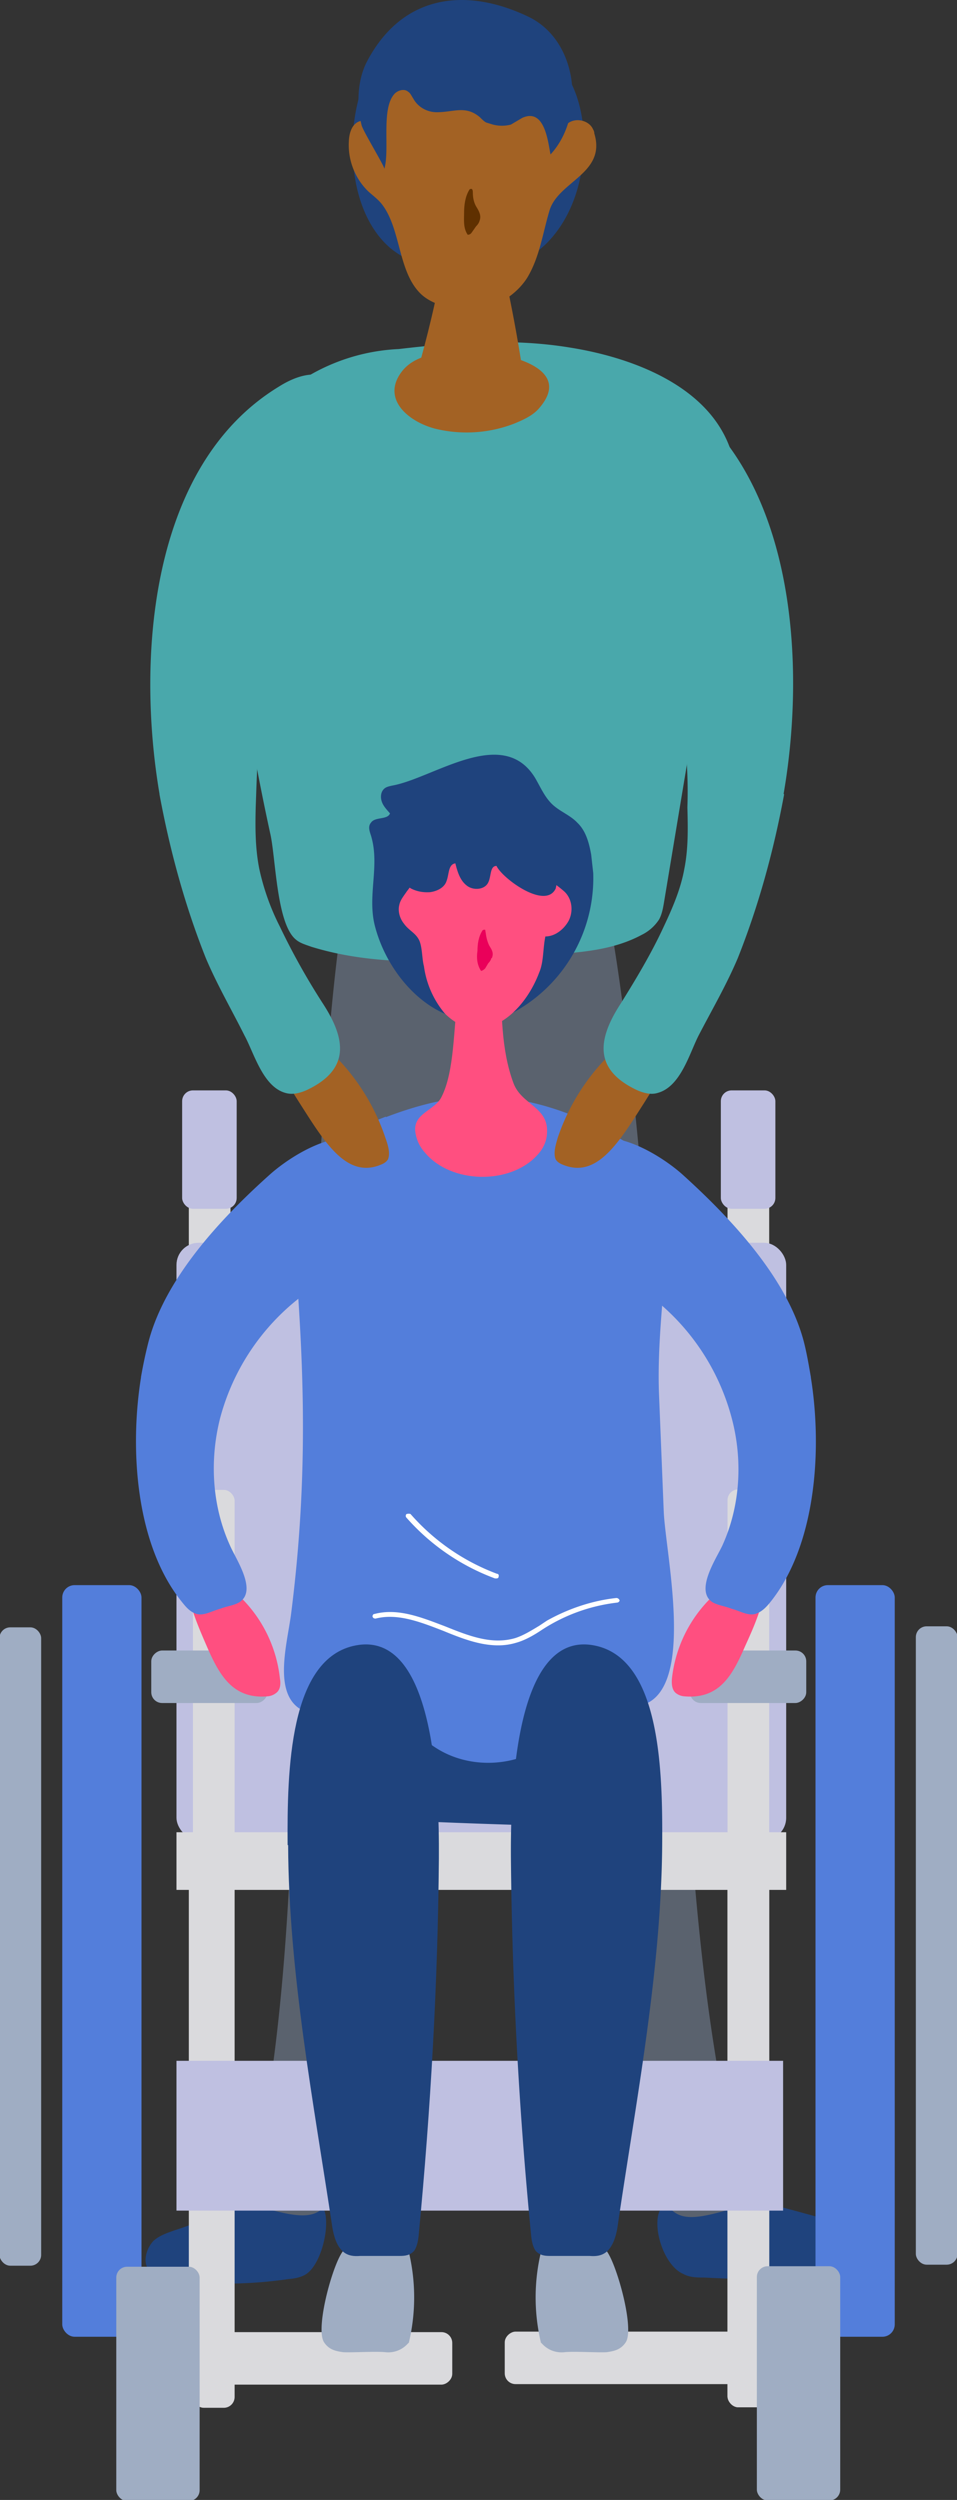 <svg xmlns="http://www.w3.org/2000/svg" width="186" height="485.6">
  <rect width="100%" height="100%" fill="#333333" stroke="none"/>
  <path d="M69.2 35.7c1 5 3.2 9.6 6.8 12.6 8.1 6.5 22.8 6.3 30.2-1 5-5 7.2-12.3 7.3-19.4 0-4-.7-8.2-2.5-11.8-3.8-7.6-12.3-10.4-20.3-10.2-6.5.2-17 2.7-19.7 9.2a37.6 37.6 0 0 0-1.8 20.6ZM142.7 427c6.8.6 14.1 3.3 20.6 4.7 1.8.4 3.6.8 5 2 1.5 1 2.5 3 1.8 4.7-.7 1.6-2.5 2.4-4.2 2.8-10 1.9-19 1.7-29 1.2-1.4 0-2.8 0-4.1-.7-3.5-1.5-5.8-8.1-4.8-11.7 1.2-4.2 8.9-3 12.3-3h2.4Z" style="fill:#1f437d"/>
  <path d="M118 176c6.8 35 10.5 105 13.4 140.7 2.8 35.4 3.8 72.3 12.6 106.6.3 1.1.5 2.3.2 3.4-.4 1.6-2 2.3-3.2 2.7-7.6 2.1-11.2 2.4-13.2-6-1.5-6.4-2.1-13.4-3.1-20-1.8-11.3-3.3-22.7-5.3-34a14477.3 14477.3 0 0 0-27.8-152c-.4-2-4.1-35.6-4.5-37.6l31-3.8Z" style="fill:#5a626e"/>
  <path d="M51 427.6c-5.6.9-11.6 3.9-17 5.6-1.4.5-3 1-4.2 2.1-1.1 1.2-1.9 3.2-1.3 4.9.5 1.6 2 2.3 3.5 2.5a83 83 0 0 0 24 0c1.2-.1 2.4-.3 3.4-.9 2.8-1.7 4.6-8.4 3.8-11.9-1-4.1-7.4-2.7-10.2-2.5-.7 0-1.4 0-2 .2Z" style="fill:#1f437d"/>
  <path d="M67 175.2c-5.7 35.3-7 105.3-8.8 141-1.6 35.6-1.4 72.5-9 107a6.9 6.9 0 0 0-.1 3.5c.5 1.6 2 2.2 3.3 2.5 7.7 2 11.3 2.1 13-6.4 1.3-6.5 1.6-13.5 2.4-20 1.4-11.4 2.6-23 4.2-34.2a13092.7 13092.7 0 0 1 22.8-153c.3-2 2.9-35.6 3.2-37.6l-31-2.8Z" style="fill:#5a626e"/>
  <path d="M137 127.5c2-12.3 8.4-25.4 5.6-38-3.2-14-19.2-20-31.9-22-11-1.8-22.1-1-33.2.3a38 38 0 0 0-24 10c-15.5 14.6-9.6 32.3-7 50.7 1.6 11.2 3.6 22.3 6 33.3 1.1 4.6 1.2 17.6 5 20.7.8.7 1.9 1 3 1.4 14.9 4.6 31.2 2.5 46.5 1.5 6.1-.4 12.3-.9 17.7-3.8a8.5 8.5 0 0 0 3.4-3c.6-1.1.8-2.4 1-3.6l7.9-47.5Z" style="fill:#49a8ab"/>
  <path d="M115.5 25.8c0-.3-.2-.6-.4-1-1-1.6-3.6-2-5-.6 0-8.2-1.2-14.2-9.5-17-2.2-.6-6-1-9.8-.7-3.7-.3-7.5 0-9.6.8-4.1 1.6-6.5 3.5-7.6 9-.5 2.5-1 5-1 7.7-3.1-1.6-4.7.5-4.8 3.5-.2 3.6 1.2 7.2 3.8 9.7 1 .9 2 1.6 2.8 2.7 3.5 4.8 3 12.7 7.2 17 3 3.1 9.2 3.7 13.2 2.7 3-.7 6.1-3.1 7.7-5.7 2.4-4 3-8.7 4.3-13 1.7-5.7 11.1-7.2 8.7-15ZM92 68.3c5 0 20.3 2.7 12.6 11.2-1.2 1.3-3 2.1-4.7 2.8a25.7 25.7 0 0 1-15.2 1c-5.2-1.3-10.6-5.7-6.7-11 3-4.1 9.5-4 14-4Z" style="fill:#a36224"/>
  <path d="M87 38.2C88 50.3 80 76 80 76s16.7 1 22.5 2.7c-1.6-12.7-4-24.3-7-36.8-.4-2-2.8-2.9-4.7-3.3-3.6-.8-.2-.5-3.8-.5Z" style="fill:#a36224"/>
  <path d="M74.7 32.8c1.1-3.8-.7-11.7 2-14.6.7-.7 1.9-1 2.6-.4.5.3.7.9 1 1.3.9 1.7 2.7 2.7 4.6 2.7 3.3 0 5.6-1.4 8.4 1 .4.4.8.8 1.2 1l1.3.4a7 7 0 0 0 3.5 0l2.2-1.3c4.4-2 5 4.7 5.5 7.1 6.9-7.5 5.4-22.2-4.4-26.8C90.4-2.6 78.1-1 71.3 12c-1.9 3.7-2 8.5-1 12.4.4 1.3 4.5 8 4.4 8.4Z" style="fill:#1f437d"/>
  <rect width="8.1" height="247.7" x="141.4" y="219.9" rx="2.1" ry="2.1" style="fill:#dadadd"/>
  <rect width="8.1" height="247.7" x="36.6" y="219.9" rx="2.1" ry="2.1" style="fill:#dadadd" transform="rotate(-180 40.7 343.7)"/>
  <rect width="10.6" height="23" x="140.1" y="211.8" rx="2.1" ry="2.1" style="fill:#bfc0e1"/>
  <rect width="10.6" height="23" x="35.4" y="211.8" rx="2.1" ry="2.1" style="fill:#bfc0e1"/>
  <rect width="10.2" height="49.8" x="118" y="433.2" rx="2.1" ry="2.1" style="fill:#dadadd" transform="rotate(-90 123 458.1)"/>
  <rect width="15.4" height="146" x="158.5" y="307.9" rx="2.4" ry="2.4" style="fill:#537edb"/>
  <rect width="8.1" height="124" x="178" y="315.9" rx="2.1" ry="2.1" style="fill:#9fadc3"/>
  <rect width="10.2" height="49.8" x="57.9" y="433.2" rx="2.1" ry="2.1" style="fill:#dadadd" transform="rotate(-90 63 458.1)"/>
  <rect width="15.4" height="146" x="12.1" y="307.9" rx="2.4" ry="2.4" style="fill:#537edb" transform="rotate(-180 19.8 380.9)"/>
  <rect width="8.1" height="124" y="315.9" rx="2.1" ry="2.1" style="fill:#9fadc3" transform="rotate(-180 4 378)"/>
  <rect width="118.5" height="116" x="34.3" y="241.4" rx="4.3" ry="4.3" style="fill:#bfc0e1"/>
  <path d="M34.3 355.9h118.5v11.2H34.3z" style="fill:#dadadd"/>
  <rect width="8.1" height="178.3" x="141.4" y="289.3" rx="2.1" ry="2.1" style="fill:#dadadd"/>
  <rect width="8.1" height="178.3" x="37.6" y="289.3" rx="2.1" ry="2.1" style="fill:#dadadd" transform="rotate(-180 41.6 378.5)"/>
  <path d="M34.3 400.3h117.9v29.1H34.3z" style="fill:#bfc0e1"/>
  <rect width="16.2" height="45.5" x="147.1" y="440.2" rx="2.1" ry="2.1" style="fill:#9fadc3"/>
  <rect width="16.2" height="45.5" x="22.8" y="440.2" rx="2.1" ry="2.1" style="fill:#9fadc3" transform="rotate(-180 30.8 463)"/>
  <rect width="10.2" height="22.6" x="140.3" y="314.4" rx="2.1" ry="2.1" style="fill:#9fadc3" transform="rotate(-90 145.4 325.7)"/>
  <rect width="10.2" height="22.6" x="35.6" y="314.4" rx="2.1" ry="2.1" style="fill:#9fadc3" transform="rotate(-90 40.7 325.7)"/>
  <path d="M60.8 340c.4 4.4 1.5 9.5 5.4 11.8 2.2 1.3 4.9 1.5 7.5 1.6 11.6.6 23.2 1 34.9 1.3 2.5 0 5.2 0 7.3-1.2 4.6-2.6 4.8-9 4.4-14.2l-.6-7.5c-.4-5.1-1.1-11-5.3-13.9-2.4-1.6-5.4-2-8.4-2.2a78 78 0 0 0-33.6 3.6c-11.7 4.4-12.9 8.2-11.7 20.6ZM115.3 169.6a29.7 29.7 0 0 1-15.6 27.1c-12.4 5.8-23.8-5.3-26.8-16.7-1.6-6 1-11.8-.8-17.7-.3-.9-.6-1.8 0-2.5.8-1.2 3.2-.5 3.7-1.8-.6-.7-1.3-1.4-1.6-2.3s-.2-2 .6-2.6c.4-.3 1-.4 1.4-.5 8-1.4 21.5-11.8 27.8-1.5 1 1.7 1.8 3.6 3.2 5 1.5 1.5 3.6 2.2 5 3.7 1.7 1.6 2.3 4 2.7 6.2l.4 3.6Z" style="fill:#1f437d"/>
  <path d="M75 217c6.3-2.4 12.8-4.1 19.7-4 10.8.4 21.2 4.9 30 10.8a13 13 0 0 1 3.6 3c1.8 2.5 1.7 5.9 1.6 9-.3 11.8-2.3 23.6-1.8 35.4l.9 22.3c.3 8 6.1 33.6-3.6 37.5-4 1.6-5.3-.4-9.4.7-3.8 1-6.4 4.6-9.6 7-6.2 4.6-15.2 5-21.7.8-2.2-1.4-4-3.2-6.3-4.5a21.4 21.4 0 0 0-12.4-2.5c-3 .2-1.8.9-4.7.5-9.2-1.4-5.5-13.2-4.7-19.7 3.7-29.2 2.3-52.4 0-78.6-.4-3.4-1.2-7.3 1.1-9.8 1-1 2.3-1.6 3.6-2.2 4.5-2 9-4 13.7-5.8Z" style="fill:#537edb"/>
  <path d="M80.7 219.7c-.3-3.5 3.8-4 5.1-6.6 2.6-5.1 2.3-13.6 3.2-19.2.2-1.4.4-3 1-4.2.9-1.5 2.7-4.2 4.3-4.8 3.6-1.4 3 1.2 3 4.3.2 7 0 14.5 2.5 21.2 1.6 4.3 7 4.6 6.5 9.9-.1 1.7-1 3.2-2 4.2-5.2 5.6-16.6 5.5-21.7-.6-1-1.1-1.7-2.5-1.9-4.2Z" style="fill:#ff4f80"/>
  <path d="M109.6 173.1c-2.3-2-2.8-1.6-3-4.5-.3-3.2-.9-6.3-2.5-9-.6-1.1-1.3-2.3-2.3-3-2-1.4-5.4-.3-7.6-.4-2.8 0-5.7-.5-8.2 1.2-2 1.5-3 4.1-3.7 6.7 0 3.4-1.2 6.5-3.2 9-.6.9-1.3 1.7-1.5 2.7-.3 1.2.1 2.6.9 3.6 1 1.4 2.3 1.8 3 3.3.6 1.4.5 3.5.9 5a18 18 0 0 0 4 9.1c6.9 7 15.2.6 18.4-7.9.9-2.1.7-4.7 1.2-7 1.9 0 3.6-1.4 4.5-3 1-1.9.7-4.4-.9-5.8Z" style="fill:#ff4f80"/>
  <path d="M79.9 172.6c-2.1-1.3-2.7-4-1.8-7.2.6-2 1.7-3.8 3-5.4 5.6-7.2 12.2-9.6 19.9-5.9a13 13 0 0 1 6.3 6.5 21 21 0 0 1 .7 12c-2 4.2-10.4-2-11.5-4.4-1.3 0-1 2-1.6 3.2-.7 1.5-3 1.6-4.2.6-1.3-1-1.8-2.7-2.2-4.3-1.4.2-1.2 2.1-1.7 3.4-.4 1.3-1.8 2-3.2 2.2-1.5.1-2.7-.2-3.7-.7Z" style="fill:#1f437d"/>
  <path d="M142 307.2a21 21 0 0 1 5-2.5c.4 0 .9-.2 1.3 0 .4.3.5 1 .5 1.5 0 4.7-2 9.2-4 13.6-2.4 5.5-4.9 10.3-11.8 9.7a3 3 0 0 1-1.6-.6c-.8-.6-.9-1.8-.8-2.9a26 26 0 0 1 11.5-18.8Z" style="fill:#ff4f80"/>
  <path d="M157.6 267.6c2.2 13.7 1.1 32.3-7.8 43.5-.8 1-1.7 2-3 2.4-1.5.4-3-.6-4.6-1-1.2-.5-2.4-.6-3.6-1.2-3.7-2.2.6-8.5 1.8-11.1 3.5-7.7 4-16.6 1.8-24.8a44 44 0 0 0-21.6-27.4c-8.5-4.5-12.7-10.2-10.5-20.1 2.6-12.5 16.4-5.2 22.5.2 9.3 8.4 20.3 20 23.6 32.4.6 2.3 1 4.7 1.4 7Z" style="fill:#537edb"/>
  <path d="M43 307.2a21 21 0 0 0-5-2.5c-.4 0-.8-.2-1.2 0-.5.3-.5 1-.5 1.5 0 4.7 2 9.2 3.9 13.6 2.4 5.5 5 10.3 11.8 9.7a3 3 0 0 0 1.6-.6c.9-.6 1-1.8.8-2.9A26 26 0 0 0 43 307.2Z" style="fill:#ff4f80"/>
  <path d="M27.4 267.6c-2.2 13.7-1.1 32.3 7.9 43.5.8 1 1.6 2 2.9 2.4 1.5.4 3-.6 4.6-1 1.2-.5 2.5-.6 3.6-1.2 3.8-2.2-.6-8.5-1.7-11.1-3.5-7.7-4-16.6-1.9-24.8A44 44 0 0 1 64.5 248C73 243.5 77 237.8 75 227.9c-2.7-12.5-16.4-5.2-22.5.2-9.4 8.4-20.3 20-23.6 32.4-.6 2.3-1.1 4.7-1.5 7Z" style="fill:#537edb"/>
  <path d="m79.5 455-.3.3a5.1 5.1 0 0 1-4.3 1.6c-1.8-.2-6.4.1-8.2 0-1.3-.2-2.7-.4-3.7-1.9-2-2.9 2.5-18.2 4.3-18.2h12a38 38 0 0 1 .2 18.1Z" style="fill:#9fadc3"/>
  <path d="M56 358.4c.1 24.8 5 50.3 8.6 74.3.3 1.8.9 3.6 2 4.6 1 .9 2.2 1 3.4.9h7.7c1 0 2-.1 2.8-1 .6-.9.8-2.1.9-3.3 2.3-24.2 3.7-48.5 3.9-72.9.1-14-1-44.2-16.1-41.4-13 2.4-13.4 24.4-13.3 38.8Z" style="fill:#1f437d"/>
  <path d="m105.1 455 .3.3a5.1 5.1 0 0 0 4.3 1.6c1.8-.2 6.3.1 8.2 0 1.3-.2 2.7-.4 3.7-1.9 2-2.9-2.6-18.2-4.3-18.2h-12a38 38 0 0 0-.2 18.1Z" style="fill:#9fadc3"/>
  <path d="M128.7 358.4c-.2 24.8-5.2 50.3-8.7 74.3-.3 1.8-.9 3.6-2 4.6-1 .9-2.2 1-3.4.9h-7.7c-1 0-2-.1-2.8-1-.6-.9-.8-2.1-.9-3.3a830.4 830.4 0 0 1-3.9-72.9c-.1-14 1-44.2 16.1-41.4 13 2.4 13.4 24.4 13.3 38.8Z" style="fill:#1f437d"/>
  <path d="M96.8 319.6c-3.6 0-7.2-1.4-10.6-2.8-4.4-1.7-8.9-3.5-13.2-2.4-.3 0-.5-.1-.6-.4 0-.2.1-.5.4-.5 4.6-1.2 9.2.7 13.7 2.4 4.7 1.9 9.1 3.6 13.6 2.3 1.6-.5 3.2-1.5 4.7-2.4l1.5-1c4.1-2.3 8.8-3.9 13.5-4.4.3 0 .5.2.6.4s-.2.5-.5.5a33.9 33.9 0 0 0-14.6 5.3c-1.5 1-3.2 2-5 2.5a12 12 0 0 1-3.5.5ZM96.4 306.6h-.2A42.7 42.7 0 0 1 79 294.8a.5.5 0 0 1 0-.7c.3-.1.6-.1.8 0a41.8 41.8 0 0 0 16.8 11.6c.3 0 .4.3.3.6 0 .2-.2.3-.4.3Z" style="fill:#fff"/>
  <path d="M95.6 186.1c.4-1 0-1.6-.5-2.4-.4-.8-.6-1.7-.7-2.5l-.1-.6H94l-.2.1c-.8 1.2-1 2.7-1 4-.2 1.3-.1 2.7.7 3.9.4-.1.6-.3.8-.5l.6-1c.3-.3.5-.6.6-1Z" style="fill:#ea005a"/>
  <path d="M93.2 42.9c.4-1-.1-1.9-.6-2.7s-.7-1.8-.7-2.8c0-.2 0-.5-.2-.7h-.2c-.1 0-.2 0-.3.2-.8 1.3-1 3-1 4.4s-.2 3 .7 4.3c.5 0 .7-.3.9-.6l.7-1c.3-.3.6-.7.7-1.1Z" style="fill:#5f3000"/>
  <path d="M57.4 198.9c-2-1.1-4-1.8-5.5-2-.4-.2-1-.2-1.2.2-.3.5-.1 1.4.1 2 1.8 6.4 5.4 12 8.8 17.3 4.3 6.7 8.4 12.4 14.5 9.8.5-.2 1-.5 1.3-1 .5-1.2 0-2.8-.5-4.2A41.2 41.2 0 0 0 57.4 199Z" style="fill:#a36224"/>
  <path d="M31 154.3c2 10.8 4.9 21.5 9 31.8 2.2 5.2 5 10 7.5 15 1.9 3.5 3.6 10 8 11.2 1.4.4 2.9 0 4.2-.6 8.4-4 7.5-9.9 3.1-16.7a135 135 0 0 1-8.4-15 46.3 46.3 0 0 1-4-11.2c-.8-4-.8-8-.7-12 .2-5.4.3-10.7 1-16a90 90 0 0 1 7.2-24.5c3-7 8.2-13.3 10.3-20.5 1.6-5.1 2-10.8.4-16-.8-2.8-2.6-5.7-5.4-6.7-3-1-6.3.3-9 2-25.3 15.4-27.6 53.2-23.2 79.1Z" style="fill:#49a8ab"/>
  <path d="M126 198.9c2-1.1 4-1.8 5.5-2 .4-.2.9-.2 1.1.2.4.5.2 1.4 0 2-1.8 6.4-5.4 12-8.8 17.3-4.3 6.7-8.4 12.4-14.5 9.8-.5-.2-1-.5-1.3-1-.5-1.2 0-2.8.4-4.2A41.2 41.2 0 0 1 126 199Z" style="fill:#a36224"/>
  <path d="M152.4 154.3c-2 10.8-4.9 21.5-9 31.8-2.2 5.2-5 10-7.6 15-1.8 3.5-3.5 10-8 11.2-1.3.4-2.8 0-4.1-.6-8.4-4-7.5-9.9-3.1-16.7 3-4.8 6-9.8 8.4-15 1.7-3.6 3.3-7.3 4-11.2.8-4 .7-8 .6-12a90 90 0 0 0-8.1-40.5c-3-7-8.2-13.3-10.3-20.5-1.6-5.1-2-10.8-.5-16 1-2.8 2.6-5.7 5.5-6.7 3-1 6.3.3 9 2 25.3 15.4 27.6 53.2 23.1 79.1Z" style="fill:#49a8ab"/>
</svg>
